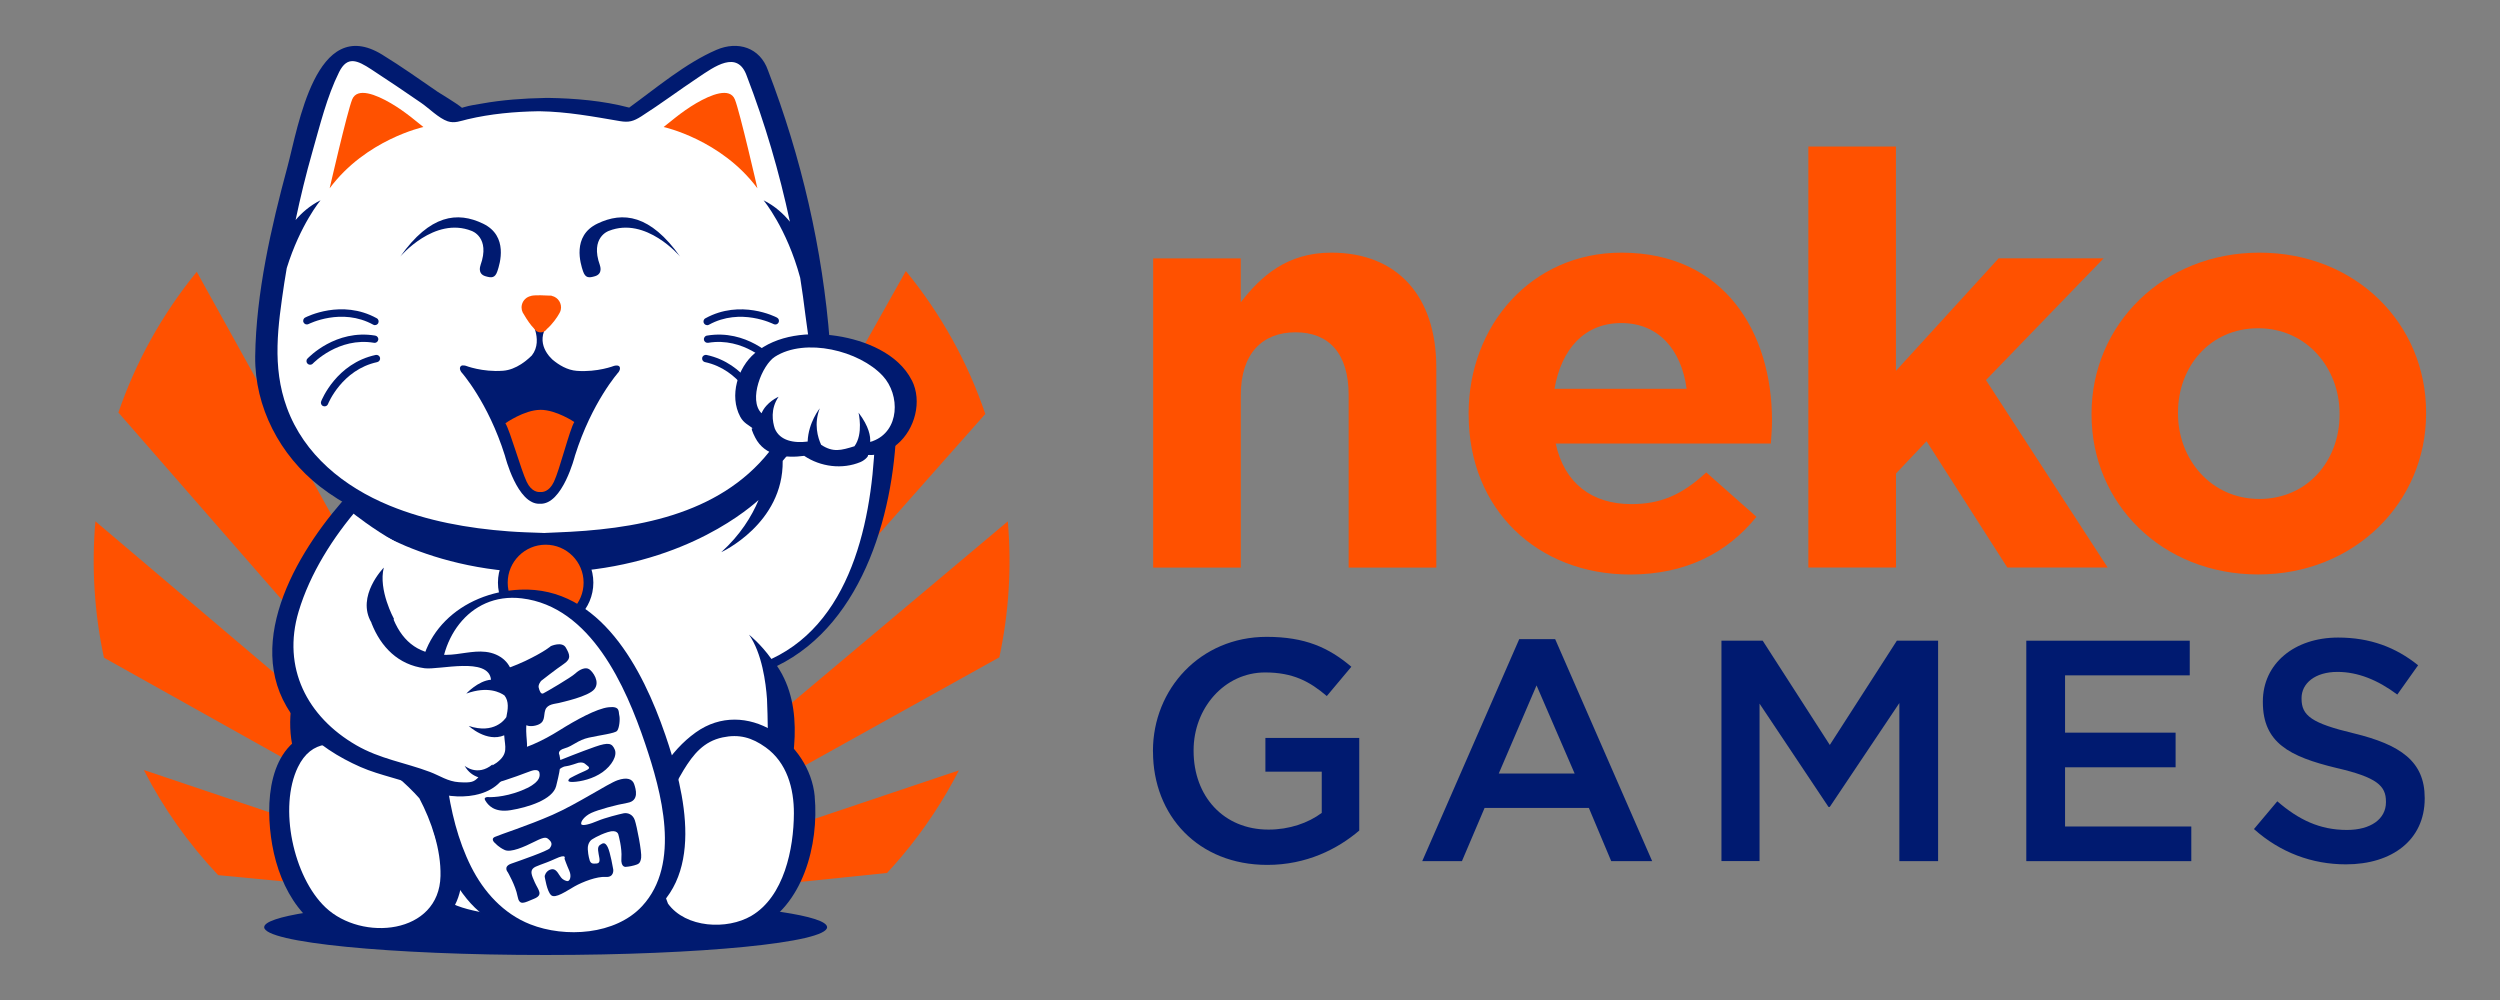 <?xml version="1.0" encoding="UTF-8"?>
<svg id="Layer_1" xmlns="http://www.w3.org/2000/svg" version="1.1" viewBox="0 0 500 200">
  <rect x="0" y="0" width="500" height="200" fill="#808080" stroke="none"/>
  <!-- Generator: Adobe Illustrator 29.6.1, SVG Export Plug-In . SVG Version: 2.1.1 Build 9)  -->
  <defs>
    <style>
      .st0 {
        fill: #001a70;
      }

      .st1 {
        fill: #ff5100;
      }

      .st2 {
        fill: #fff;
      }

      .st3 {
        fill: none;
      }

      .st4 {
        display: none;
      }
    </style>
  </defs>
  <g>
    <g>
      <g>
        <path class="st1" d="M39.35,54.36c-7.04,8.63-12.25,18.17-15.67,28.15l85.68,98.17L39.35,54.36Z"/>
        <path class="st1" d="M201.56,104.27l-90.63,76.13-.05.57,88.99-49.51c1.92-8.97,2.48-18.13,1.69-27.19Z"/>
        <path class="st1" d="M125.91,21.99l-14.62,154.68,48.47-141.52c-10.52-6.77-22.04-11.14-33.85-13.17Z"/>
        <path class="st1" d="M181.17,54.21l-70.1,124.73-.1,1.07,86.09-97.22c-3.46-10.23-8.79-19.92-15.88-28.57Z"/>
        <polygon class="st1" points="109.76 181.37 110.71 180.3 110.64 179.69 109.74 181.3 109.76 181.37"/>
        <polygon class="st1" points="109.97 181.55 110.83 181.46 110.81 181.27 109.97 181.55"/>
        <polygon class="st1" points="109.72 181.24 109.75 181.15 109.66 181.07 109.72 181.24"/>
        <path class="st1" d="M109.75,181.14l.8-2.33L94.11,22.09c-11.02,1.97-21.71,5.98-31.48,11.94l47.01,146.98.11.12Z"/>
        <path class="st1" d="M110.83,181.46l66.58-6.87c1.03-1.11,2.04-2.25,3.03-3.43,4.51-5.37,8.27-11.11,11.35-17.09l-80.94,27.19-.02.21Z"/>
        <path class="st1" d="M109.49,180.92L19.08,104.26c-.79,9.13-.21,18.33,1.71,27.28l88.81,49.69-80.84-27.23c3.86,7.55,8.84,14.63,14.87,21.03l65.98,6.32.04.06.04-.1-.21-.37Z"/>
        <polygon class="st1" points="109.62 181.58 109.74 181.6 109.62 181.67 109.81 181.6 109.78 181.57 109.62 181.58"/>
        <polygon class="st1" points="110.78 181.02 110.73 180.56 109.76 181.38 109.79 181.46 109.75 181.39 109.7 181.43 109.74 181.38 109.72 181.34 109.67 181.42 109.78 181.57 109.8 181.57 110.78 181.02"/>
        <polygon class="st1" points="109.63 181.49 109.67 181.42 109.66 181.4 109.63 181.49"/>
      </g>
      <g>
        <g>
          <path class="st2" d="M73.02,101.49l-12.13,36.36s-2.19,6.03,1.39,15.36l24.35,27.49s17.64,8.9,42.7.18l23.39-14.65s8.88-22.16.33-32.85c0,0,24.15-10.49,24.15-49.28l-21.47.73-.57,9.35-82.14,7.32Z"/>
          <path class="st0" d="M132.23,180.37c4.57-2.46,8.91-5.74,13.27-8.47,2.64-1.65,6.27-3.19,8.54-5.35,1.26-1.2,1.57-2.79,2.09-4.5,2.78-9.02,4.93-20.55-.72-28.86,17.64-8.63,23.75-31.84,23.91-49.67,0-.42-1.03-.37-1.22-.36-7.16.24-14.31.49-21.47.73-.8.03-2.95.43-3.02,1.5-.16,2.7-.33,5.41-.49,8.11-26.4,2.35-52.8,4.7-79.19,7.06-.16.01-.35.06-.57.13-1.06.14-2.23.56-2.43,1.15-3.88,11.65-7.82,23.28-11.65,34.94-1.73,5.26-1.89,12.37,1.05,17.2,2.79,4.57,7.65,8.64,11.19,12.63,3.87,4.37,7.66,10.01,12.14,13.87-18.28.92-30.82,2.79-30.82,4.96,0,3.07,25.2,5.56,56.29,5.56s56.29-2.49,56.29-5.56c0-2.26-13.62-4.2-33.17-5.07ZM128.42,180.22c-8.73,4.48-21.27,4.39-30.72,2.51-2.73-.54-5.78-1.07-8.21-2.5-.68-.4-1.32-.86-1.88-1.42-4.26-4.31-8.1-9.15-12.12-13.69-3.51-3.96-8.15-7.97-11.02-12.44-2.81-4.37-2.65-11.39-1.13-16.24,3.61-11.48,7.6-22.85,11.42-34.26,26.5-2.36,53-4.72,79.49-7.08.81-.07,1.95-.4,2.02-1.5.16-2.64.32-5.28.48-7.92,6.1-.21,12.21-.42,18.31-.62-.23,16.71-3.91,38.86-20.78,46.73-2.13-3-4.48-4.86-4.48-4.86,2.61,3.72,3.37,9.63,3.6,12.89.32,8.19.33,14.15-1.63,20.98-1.55,5.44-6.22,8.44-10.33,11.33-5.44,3.82-6.67,4.67-12.52,7.84-.16.09-.34.16-.51.25Z"/>
        </g>
        <g>
          <path class="st2" d="M151.48,14.64s-2.25-7-8.5-3c-7.16,4.58-17.01,11.51-17.01,11.51,0,0-7.14-2.21-17.26-2.25h0s-.08,0-.13,0c-.04,0-.08,0-.13,0h0c-10.12.04-17.26,2.25-17.26,2.25,0,0-9.85-6.92-17.01-11.51-6.25-4-8.5,3-8.5,3-11.26,28.77-12.51,56.53-12.51,56.53,1.55,38.04,52.23,36.48,55.41,36.78,3.28-.76,48.85,3.21,55.41-36.78,0,0-1.25-27.77-12.51-56.53Z"/>
          <path class="st0" d="M165.96,68.42c-1.41-18.53-5.7-37.02-12.36-54.34-1.59-4.58-6.03-5.96-10.31-4.11-6.16,2.66-11.93,7.54-17.45,11.55-5.26-1.39-10.84-1.85-16.25-1.94-.03,0-.07,0-.1,0-.08,0-.17,0-.25,0-.06,0-.14,0-.22.01-4.28.08-8.53.38-12.75,1.14-1.13.2-2.34.36-3.45.7-.16.05-.29.09-.42.13-1.12-.94-4.46-2.92-4.84-3.18-3.67-2.53-7.34-5.13-11.14-7.46-13.25-8.13-16.78,14.47-18.92,22.41-3.27,12.11-6.29,25.3-6.46,37.94-.13,10.17,4.99,19.84,12.92,26.01,2.28,1.77,4.74,3.3,7.33,4.63l-.56,1.54s14.53,11.64,39.69,11.06c24.09-.56,37.92-11.48,41.3-14.51-1.4,3.33-3.69,7.02-7.47,10.44,0,0,12.45-5.69,12.29-18.27,5.74-6.55,10.05-15.4,9.42-23.75ZM161.87,71.71c-.42,5.69-3.32,11.95-6.49,16.6-.32.46-.64.91-.97,1.35l-.55-.21s.02.33,0,.89c-10.17,12.8-27.1,15.58-42.65,16.15-.68.02-1.35.06-2.03.09-.14,0-.24.01-.33.02-.1,0-.24-.01-.45-.02-2.22-.08-4.45-.14-6.67-.31-8.1-.6-16.3-2.06-23.84-5.16-9.07-3.73-17.08-10.15-20.52-19.59-3.02-8.27-1.77-16.4-.52-24.88.15-1.01.33-2.02.5-3.03,2.72-8.74,6.76-13.56,6.76-13.56-2.17,1.08-3.8,2.56-4.99,3.95.97-4.6,2.08-9.16,3.37-13.68,1.5-5.25,2.89-11,5.33-15.9,1.64-3.29,3.63-2.38,6.45-.54,3.36,2.19,6.67,4.43,9.97,6.7,1.53,1.05,3.51,3.07,5.3,3.68,1.37.46,2.6-.08,3.96-.4,4.63-1.1,9.43-1.53,14.18-1.61.01,0,.04,0,.05,0,.05,0,.1,0,.15,0,.01,0,.03,0,.04,0,5.52.09,10.66,1.05,16.05,1.97,1.81.31,2.73.04,4.29-.95,3.84-2.45,7.51-5.2,11.31-7.73,3.26-2.18,7.94-5.67,9.8-.31,3.64,9.46,6.49,19.21,8.61,29.11-1.21-1.48-2.92-3.11-5.27-4.28,0,0,4.64,5.54,7.33,15.5.39,2.47.74,4.95,1.04,7.43.33,2.78,1,5.92.8,8.73Z"/>
        </g>
        <path class="st1" d="M132.72,25.4s11.51,2.5,18.76,12.26c0,0-3.5-15.26-4.5-17.76-1-2.5-4.75-1-7.75.75-3,1.75-5.5,4-6.5,4.75Z"/>
        <path class="st1" d="M84.69,25.4s-11.51,2.5-18.76,12.26c0,0,3.5-15.26,4.5-17.76,1-2.5,4.75-1,7.75.75,3,1.75,5.5,4,6.5,4.75Z"/>
        <path class="st0" d="M96.1,53.08s-.67,1.66.97,2.16c1.22.36,1.93.41,2.41-1.01.48-1.42,2.26-7.03-2.87-9.5-5.13-2.47-10.59-1.83-16.56,6.59,0,0,6.83-8.1,14.27-5.14,0,0,3.81,1.25,1.77,6.89Z"/>
        <path class="st0" d="M119.98,53.08s.67,1.66-.97,2.16c-1.22.36-1.93.41-2.41-1.01s-2.26-7.03,2.87-9.5,10.59-1.83,16.56,6.59c0,0-6.83-8.1-14.27-5.14,0,0-3.81,1.25-1.77,6.89Z"/>
        <path class="st0" d="M123.72,73.19c-.3-.19-.9-.02-.9-.02,0,0-3.31,1.31-7.46,1-1.9-.14-3.59-1.17-4.88-2.26-1.29-1.21-3.88-4.49.35-8.53h-5s3.05,4.53.54,7.71c-.36.36-.77.73-1.23,1.09-.13.1-.26.2-.39.29-.22.14-.41.26-.54.37-1.06.68-2.28,1.21-3.61,1.31-4.15.31-7.46-1-7.46-1,0,0-.6-.17-.9.02-.18.11-.48.52.02,1.25,0,0,5.35,5.96,8.73,16.73,0,0,2.46,9.85,7,9.6,4.53.25,7-9.6,7-9.6,3.38-10.77,8.73-16.73,8.73-16.73.5-.73.2-1.14.02-1.25Z"/>
        <path class="st1" d="M108.09,81.97h-.05c-3.2.02-6.96,2.68-6.96,2.68.95,1.53,3.1,9.29,4.26,11.72.97,2.03,2.3,2.07,2.72,2.03.42.04,1.75,0,2.72-2.03,1.16-2.43,3.13-10.43,4.08-11.97,0,0-3.57-2.42-6.77-2.44Z"/>
        <g>
          <path class="st2" d="M85.8,158.7s12.94,24.29-5.3,27.88c-18.23,3.59-23.84-11.27-24.51-23.11-.67-11.84,4.94-15.77,9.06-16.08,4.12-.31,11.86.87,20.75,11.31Z"/>
          <path class="st0" d="M88.04,158.33c-.04-.19-.13-.39-.3-.58-.1-.19-.24-.33-.39-.44-5.79-6.44-14.9-13.76-24.22-11.17-9.66,2.69-10.11,14.7-8.69,22.81,1.58,9.02,6.69,17.64,16.31,19.44,8.41,1.57,19.47-1.14,21.36-10.64,1.28-6.43-1.13-13.66-4.07-19.42ZM65.12,181.5c-6.46-6.1-9.43-20.02-5.54-28.07,5.4-11.17,19.6.9,24.29,6.23,2.43,4.61,4.35,10.29,4.23,15.54-.26,11.71-15.74,13.15-22.98,6.3Z"/>
        </g>
        <g>
          <path class="st2" d="M131.55,181.49s4.78,7.12,16.62,3.98c9.85-2.61,12.92-15.45,12.74-24.04-.05-2.62-.48-4.97-1.32-7.04-1.16-2.85-3.1-5.14-5.94-6.76-1.86-1.06-4.09-1.84-6.75-2.31-2.08-.37-4.29.39-6.41,1.95-1.23.9-2.42,2.07-3.55,3.45-5.97,7.33-9.91,20.58-5.4,30.77Z"/>
          <path class="st0" d="M162.95,159.32c-1-11.04-13.82-19.98-23.81-12.83-10.37,7.42-14.34,24.05-9.72,35.57.01.03.04.06.05.09.03.07.06.15.11.22,4.54,6.46,15.32,6.32,21.69,3.33,9.37-4.39,12.53-16.87,11.67-26.38ZM150.27,183.17c-4.84,2.84-13.1,2.46-16.67-2.44-3.43-8.74-1.73-18.82,3.13-26.73,1.94-3.16,4.02-5.72,7.79-6.52,3.28-.7,5.85,0,8.63,2,4.25,3.06,5.65,8.21,5.63,13.22-.03,7.03-1.95,16.62-8.51,20.47Z"/>
        </g>
        <g>
          <circle class="st1" cx="109.13" cy="116.53" r="8.56"/>
          <path class="st0" d="M109.13,126.07c-5.26,0-9.54-4.28-9.54-9.54s4.28-9.54,9.54-9.54,9.54,4.28,9.54,9.54-4.28,9.54-9.54,9.54ZM109.13,108.94c-4.18,0-7.59,3.4-7.59,7.59s3.4,7.59,7.59,7.59,7.59-3.4,7.59-7.59-3.4-7.59-7.59-7.59Z"/>
        </g>
        <g>
          <path class="st2" d="M86.16,138.72s-1.86-14.48,10.85-18.83c12.7-4.35,24.71,3.56,32.32,23.27,8.81,22.8,8.68,40.35-10.87,43.53-19.55,3.18-27.05-10.33-29.78-22.75-2.32-10.55-2.52-25.21-2.52-25.21Z"/>
          <path class="st0" d="M133.03,146.89c-4.45-12.93-12.94-29.63-28.98-28.96-11.77.5-21.46,9.02-20.01,21.35.21,13.21.55,29.75,9.33,40.5,8.21,10.05,24.36,10.45,35.05,4.09,12.92-7.69,8.6-25.4,4.61-36.99ZM128.43,181.22c-5.33,5.77-15.39,6.4-22.39,3.64-5.35-2.11-9.29-6.47-11.83-11.54-5.27-10.54-5.74-23.59-5.92-35.17-1.14-9.7,5.32-19.76,16.07-18.48,13.8,1.65,20.81,17.62,24.67,29.06,3.24,9.59,7.25,23.99-.6,32.49Z"/>
        </g>
        <path class="st1" d="M110.36,59.15c-.09-.02-.18-.02-.27-.03,0,0,0,0,0,0,0,0-.04,0-.12,0-.04,0-.07,0-.11,0-.69-.04-2.71-.14-3.54.03-.05,0-.09.03-.14.05-.87.18-1.6.85-1.81,1.77-.16.71.02,1.42.44,1.96.23.4.58.98.99,1.55.34.47.71.94,1.08,1.3.2.32.52.57.92.66.62.14,1.23-.13,1.56-.63,1.06-.89,2.15-2.45,2.48-3.09.14-.22.25-.46.31-.72.29-1.27-.5-2.53-1.77-2.82Z"/>
        <path class="st2" d="M70.58,102.63s4.07,3.25,8.46,5.69c2.93,1.63-9.43,2.76-9.43,2.76l-.65-5.69,1.63-2.76Z"/>
        <g>
          <path class="st0" d="M75,65.03c-.12,0-.24-.03-.35-.09-6.33-3.49-12.87-.16-12.94-.13-.36.19-.8.05-.99-.31-.19-.36-.05-.8.31-.99.3-.15,7.3-3.73,14.32.14.35.19.48.64.29.99-.13.24-.38.38-.64.38Z"/>
          <path class="st0" d="M62.02,72.95c-.18,0-.36-.07-.5-.2-.29-.28-.31-.74-.03-1.03.23-.24,5.65-5.93,13.56-4.6.4.07.67.44.6.84-.07.4-.45.67-.84.6-7.12-1.2-12.2,4.11-12.25,4.16-.14.15-.34.23-.53.23Z"/>
          <path class="st0" d="M64.91,81.27c-.09,0-.18-.02-.27-.05-.38-.15-.56-.57-.41-.95.12-.31,3.06-7.6,10.91-9.28.39-.08.78.17.87.56.08.4-.17.78-.56.87-7.08,1.52-9.83,8.32-9.85,8.39-.11.29-.39.46-.68.46Z"/>
        </g>
        <g>
          <path class="st0" d="M141.43,65.03c-.26,0-.51-.14-.64-.38-.2-.35-.07-.8.29-.99,7.03-3.87,14.03-.3,14.32-.14.36.19.5.63.31.99-.19.36-.63.5-.99.31-.07-.03-6.62-3.36-12.94.13-.11.06-.23.09-.35.09Z"/>
          <path class="st0" d="M154.41,72.95c-.2,0-.39-.08-.53-.23-.05-.05-5.13-5.36-12.25-4.16-.4.06-.78-.2-.84-.6-.07-.4.2-.78.6-.84,7.92-1.33,13.34,4.36,13.56,4.6.28.29.26.76-.03,1.03-.14.13-.32.2-.5.2Z"/>
          <path class="st0" d="M151.53,81.27c-.29,0-.57-.18-.68-.46-.03-.07-2.79-6.87-9.85-8.39-.4-.08-.65-.47-.56-.87.09-.4.48-.64.87-.56,7.84,1.68,10.79,8.97,10.91,9.28.15.38-.04.8-.41.95-.09.03-.18.05-.27.05Z"/>
        </g>
        <g>
          <path class="st2" d="M161.91,89.64s6.26,5.06,11.92,0c0,0,5.64.58,7.28-7.71,1.24-6.28-5.65-11.92-14.48-13.31s-16.13,1.66-17.12,7.95c-1.14,7.23,2.97,8.25,2.97,8.25,0,0,.5,6.77,9.43,4.83Z"/>
          <path class="st0" d="M182.36,76.07c-2.71-5.38-9.36-8.02-14.97-8.88-5.52-.84-12-.3-16.43,3.45-3.44,2.9-5.13,8.54-2.92,12.69.72,1.35,1.7,1.64,2.65,2.46-.71-.56-.17.71.36,1.74,1.89,3.69,6.08,4.14,9.79,3.64,3.27,2.2,7.61,2.76,11.26,1.24.97-.41,1.77-1.35,1.44-1.4.44-.06.98.06,1.42-.09,1.67-.55,3.1-.9,4.5-2.08,3.53-2.98,5.02-8.6,2.91-12.78ZM174.58,88.22c-.08.03-.29.09-.55.16.09-1.08-.19-3.04-2.32-5.85,0,0,1.01,4.25-.82,6.72-2.68.82-4.25,1.29-6.66-.29-.66-1.43-1.5-4.17-.27-7.3,0,0-2.29,2.82-2.43,6.65-2.71.35-5.55-.14-6.57-2.6-.45-1.35-.92-3.91.76-6.36,0,0-2.46,1.04-3.41,3.3-2.7-2.64.1-9.65,2.67-11.3,6.09-3.89,16.89-1.23,21.58,3.83,3.53,3.82,3.38,11.04-1.98,13.03Z"/>
        </g>
        <g>
          <path class="st0" d="M93.9,137.11s-.27-.93.54-1.21,6.67-1.82,10.6-3.7c3.93-1.88,5.13-2.98,5.13-2.98,0,0,2.25-1.01,3,.31.75,1.33,1.16,2.2-.4,3.25s-4.54,3.39-4.54,3.39c0,0-.65.74-.49,1.36s.42,1.38.91,1.15,5.57-3.19,6.42-3.99,2.03-1.33,2.76-.85,2.23,2.51,1.05,3.99-6.46,2.59-7.13,2.77-2.26.17-2.69,1.39.17,2.6-1.97,3.12-2.99-.94-2.99-.94c0,0-.3-1.2-1.61-.23-1.31.96-4.53,2.43-7,2.67-2.47.24-2.84.14-3.09-.57s-.73-1.44-.98-2.15-.57-1.78.77-1.85,3.77.27,6.47-.27c2.7-.54,2.93-.68,2.93-.68,0,0,1.4-.21,1.02-.98s-1.2-.83-2.28-.68-3.17.48-3.92.29-1.76.16-2.56-2.62Z"/>
          <path class="st0" d="M111.89,150.99s-.59-.87,1.06-1.33,2.6-1.64,4.81-2.13,5.2-.85,5.65-1.35.64-2.38.45-3.1c-.2-.72.24-1.9-2.15-1.63-2.4.27-6.58,2.58-9.83,4.62-3.25,2.04-7.22,3.99-11.17,4.52-3.95.53-5.23.92-5.8,1.23s-.5.68.12,1.49,1.04,1.51,1.23,2.06c.19.56.43,2.06,4.51.75,4.07-1.31,5.4-2.05,6.18-2.1s.97.34.98.85,0,1.81-3.68,3.26c-3.68,1.45-6.46,1.29-6.46,1.29,0,0-1.24-.14-.72.7s1.71,2.46,5.08,1.91c3.37-.55,8.39-2.08,9.08-4.81.69-2.73.73-3.43.73-3.43,0,0,.62-.5,1.23-.54s2.43-.68,2.43-.68c0,0,.93-.27,1.44.23s1.45.74-.08,1.39-2.96,1.43-2.96,1.43c0,0-1.07.83.55.77s4.08-.63,5.94-1.96c1.86-1.33,2.98-3.3,2.44-4.53s-1.15-1.52-3.93-.55-6.95,2.65-6.95,2.65l-.18-1.01Z"/>
          <path class="st0" d="M99.1,168.7s-1.14-.85-.12-1.32,6.58-2.24,11.54-4.42c4.96-2.18,11.07-6.24,12.99-6.91s2.97-.24,3.32.77,1.04,3.32-1.3,3.74-5.87,1.37-7.28,2.03c-1.41.66-2.16,1.77-2,2.23s1.81,0,3.29-.64c1.48-.63,4.29-1.33,5.14-1.51.84-.18,1.88.19,2.28,1.36.4,1.16,1.44,6.41,1.27,7.54-.17,1.14-.52,1.26-1.4,1.51s-1.65.29-1.65.29c0,0-1.06.2-.9-1.78s-.59-4.61-.59-4.61c0,0-.13-1.2-2.12-.56-1.99.64-3.26,1.53-3.26,1.53,0,0-.82.57-.75,1.9s.37,2.19.37,2.19c0,0,.13.69.8.68s1.34.1,1.15-1.08c-.19-1.18-.54-2.19.1-2.64s1.04-.59,1.56.42c.52,1.01,1.11,4.48,1.11,4.48,0,0,.23,1.62-1.52,1.49s-4.59.98-6.2,1.88-3.87,2.54-4.71,1.76-1.23-3.53-1.28-3.69.21-1.03,1-1.37,1.3,0,1.86.94,1.03,1.17,1.59,1.31.99-.91.46-2.09-.95-2.39-.95-2.39c0,0,.58-1.11-1.86.03-2.44,1.13-3.99,1.39-4.47,1.96-.48.56-.32,1.19.39,2.75s1.78,2.5-.16,3.28-2.92,1.53-3.3-.55c-.38-2.07-1.94-4.76-1.94-4.76,0,0-1.01-1.12.7-1.72s7.32-2.55,7.7-3.08.54-1.04-.06-1.62-.79-.8-2.96.29-4.77,2.23-5.98,1.69-1.88-1.33-1.88-1.33Z"/>
        </g>
        <g>
          <path class="st2" d="M70.09,100.92s-13.07,14.91-13.66,28.06c-.65,14.48,12.69,23.58,27.81,26.51,0,0,4.72,3.25,9.7,2.18,0,0,4.61.43,5.63-3.78,0,0,5.9-1.65,3.38-8,0,0,3-7.73-2.6-9.35,0,0,.65-4.48-4.65-4.88,0,0-4.45.73-8.28.73-6.1,0-9.51-4.15-10.98-8.29"/>
          <path class="st0" d="M102.51,135.65c-.04-2.96-2.45-4.96-5.39-5.28-2.58-.29-5.21.57-7.81.6-5.26.06-8.61-2.38-10.58-7.02.04-.11.06-.18.06-.18,0,0-3.17-5.77-2.03-10.25,0,0-5.6,5.69-2.48,11,.01.05.01.09.03.14,1.88,4.77,5.35,8.3,10.61,8.99,2.94.38,12.82-2.36,13.28,2.29-2.61.23-4.94,2.78-4.94,2.78,4.31-1.57,6.81-.22,7.63.37.94,1.19.71,2.75.38,4.33-.29.46-2.44,3.46-7.52,1.77,0,0,3.58,3.36,7.09,1.87.15,2.35.89,3.67-1.5,5.48-.14.1-.46.29-.84.53v-.18c-3.04,2.49-5.58.26-5.58.26.73,1.32,1.77,1.98,2.76,2.31-.9.9-1.29,1.14-3.88.98-2.22-.13-3.86-1.32-5.83-2.06-4.97-1.87-9.98-2.59-14.71-5.33-9.86-5.7-14.88-15.52-11.54-26.73,2.27-7.61,6.92-14.94,12.12-20.92,1.71-1.97-2.37-2.29-3.48-1.01-10.28,11.84-20.77,31.12-8.08,44.91,3.26,3.54,7.42,6.16,11.8,8.09,4.08,1.79,8.51,2.44,12.49,4.28,5.24,2.42,13.81,2.67,16.72-3.07.99-.46,1.92-1.07,2.66-1.86,2.08-2.21,1.34-3.94,1.29-6.49-.08-4.17,1.78-8.28-2.73-10.63Z"/>
        </g>
      </g>
    </g>
    <g>
      <g>
        <path class="st1" d="M230.62,51.68h17.53v8.77c4.04-5.19,9.23-9.92,18.11-9.92,13.27,0,21,8.77,21,22.96v40.03h-17.53v-34.49c0-8.31-3.92-12.57-10.61-12.57s-10.96,4.27-10.96,12.57v34.49h-17.53v-61.83Z"/>
        <path class="st1" d="M293.72,82.95v-.23c0-17.65,12.57-32.19,30.57-32.19,20.65,0,30.11,16.03,30.11,33.57,0,1.38-.11,3-.23,4.61h-43.03c1.73,7.96,7.27,12.11,15.11,12.11,5.88,0,10.15-1.84,15-6.34l10.04,8.88c-5.77,7.15-14.07,11.54-25.26,11.54-18.57,0-32.3-13.04-32.3-31.95ZM337.32,77.76c-1.04-7.85-5.65-13.15-13.04-13.15s-12,5.19-13.38,13.15h26.42Z"/>
        <path class="st1" d="M361.66,29.3h17.53v44.87l20.53-22.5h21l-23.53,24.34,24.34,37.49h-20.07l-16.15-25.26-6.11,6.46v18.8h-17.53V29.3Z"/>
        <path class="st1" d="M418.31,82.95v-.23c0-17.77,14.3-32.19,33.57-32.19s33.34,14.19,33.34,31.95v.23c0,17.77-14.3,32.18-33.57,32.18s-33.34-14.19-33.34-31.95ZM467.91,82.95v-.23c0-9.11-6.58-17.07-16.27-17.07s-16.04,7.73-16.04,16.84v.23c0,9.11,6.58,17.07,16.27,17.07s16.04-7.73,16.04-16.84Z"/>
      </g>
      <g>
        <path class="st0" d="M230.59,150.3v-.13c0-12.34,9.45-22.8,22.74-22.8,7.68,0,12.41,2.14,16.94,5.98l-4.91,5.86c-3.4-2.9-6.74-4.72-12.34-4.72-8.12,0-14.3,7.12-14.3,15.56v.13c0,9.07,5.98,15.74,14.99,15.74,4.16,0,7.94-1.32,10.64-3.34v-8.25h-11.27v-6.74h18.77v18.52c-4.35,3.72-10.58,6.87-18.39,6.87-13.79,0-22.86-9.83-22.86-22.67Z"/>
        <path class="st0" d="M303.85,127.82h7.18l19.4,44.4h-8.19l-4.47-10.64h-20.85l-4.53,10.64h-7.94l19.4-44.4ZM314.93,154.71l-7.62-17.63-7.56,17.63h15.18Z"/>
        <path class="st0" d="M344.29,128.14h8.25l13.42,20.85,13.41-20.85h8.25v44.09h-7.75v-31.62l-13.92,20.78h-.25l-13.79-20.66v31.49h-7.62v-44.09Z"/>
        <path class="st0" d="M405.26,128.14h32.69v6.93h-24.94v11.46h22.11v6.93h-22.11v11.84h25.25v6.93h-33v-44.09Z"/>
        <path class="st0" d="M450.8,165.8l4.66-5.54c4.22,3.65,8.44,5.73,13.92,5.73,4.79,0,7.81-2.2,7.81-5.54v-.13c0-3.15-1.76-4.85-9.95-6.74-9.38-2.27-14.67-5.04-14.67-13.16v-.13c0-7.56,6.3-12.78,15.05-12.78,6.42,0,11.53,1.95,16,5.54l-4.16,5.86c-3.97-2.96-7.94-4.53-11.97-4.53-4.53,0-7.18,2.33-7.18,5.23v.13c0,3.4,2.02,4.91,10.46,6.93,9.32,2.27,14.17,5.6,14.17,12.91v.13c0,8.25-6.49,13.16-15.75,13.16-6.74,0-13.1-2.33-18.39-7.05Z"/>
      </g>
    </g>
  </g>
  <g class="st4">
    <g>
      <g>
        <path class="st3" d="M103.63,141.3c2.16-.52,1.56-1.91,1.99-3.15.43-1.23,2.03-1.22,2.71-1.4.68-.18,6-1.29,7.19-2.79,1.19-1.5-.32-3.54-1.06-4.03-.74-.48-1.93.04-2.78.86-.86.81-5.98,3.8-6.48,4.03-.49.23-.76-.54-.92-1.16-.16-.63.49-1.37.49-1.37,0,0,3-2.36,4.57-3.42,1.57-1.06,1.15-1.94.4-3.28-.75-1.34-3.02-.32-3.02-.32,0,0-1.21,1.11-5.18,3-.95.45-2.01.88-3.08,1.28.32.65.51,1.38.52,2.19,4.11,2.14,2.97,5.72,2.77,9.5.46.18,1.08.25,1.87.06Z"/>
        <path class="st3" d="M121.35,158.99c-.85.18-3.69.89-5.18,1.52-1.49.63-3.16,1.1-3.32.64-.16-.46.59-1.58,2.02-2.24,1.42-.67,4.97-1.62,7.34-2.04,2.36-.42,1.67-2.75,1.31-3.77-.35-1.02-1.42-1.45-3.35-.77-1.93.67-8.1,4.77-13.1,6.97-5,2.2-10.6,3.98-11.64,4.46-1.03.47.12,1.33.12,1.33,0,0,.68.79,1.89,1.34,1.22.55,3.85-.6,6.03-1.7,2.18-1.1,2.38-.89,2.98-.3.6.59.44,1.1.06,1.64-.38.53-6.04,2.5-7.77,3.11s-.71,1.73-.71,1.73c0,0,1.57,2.71,1.96,4.8.39,2.09,1.38,1.35,3.33.55,1.95-.79.88-1.73.16-3.31-.72-1.58-.88-2.2-.4-2.77.49-.57,2.05-.83,4.51-1.97s1.88-.03,1.88-.03c0,0,.43,1.22.95,2.41.53,1.19.1,2.25-.47,2.1-.56-.15-1.05-.38-1.6-1.33-.56-.95-1.07-1.28-1.87-.95-.8.33-1.06,1.23-1,1.38.05.15.45,2.93,1.3,3.72.85.79,3.13-.86,4.75-1.77s4.49-2.02,6.25-1.89c1.76.13,1.53-1.5,1.53-1.5,0,0-.59-3.5-1.12-4.52-.53-1.02-.93-.87-1.57-.42s-.29,1.47-.1,2.66c.19,1.19-.48,1.08-1.16,1.09-.68,0-.81-.69-.81-.69,0,0-.3-.87-.37-2.21-.07-1.35.76-1.92.76-1.92,0,0,1.28-.9,3.29-1.55,2-.64,2.14.57,2.14.57,0,0,.75,2.65.59,4.65-.16,2,.91,1.79.91,1.79,0,0,.78-.04,1.67-.3.88-.25,1.24-.38,1.41-1.52.17-1.14-.87-6.43-1.28-7.6s-1.45-1.55-2.3-1.37Z"/>
        <path class="st3" d="M103.46,150.27c.78-.04.98.34.98.86s0,1.82-3.71,3.29c-3.71,1.47-6.51,1.3-6.51,1.3,0,0-1.25-.14-.72.71.52.85,1.72,2.48,5.12,1.92,3.4-.56,8.46-2.09,9.16-4.85.7-2.75.74-3.45.74-3.45,0,0,.62-.5,1.24-.55s2.45-.68,2.45-.68c0,0,.93-.27,1.45.24.52.5,1.46.75-.08,1.4-1.54.65-2.98,1.44-2.98,1.44,0,0-1.08.83.56.78,1.64-.06,4.12-.64,5.99-1.97,1.87-1.34,3.01-3.33,2.46-4.57-.55-1.24-1.16-1.54-3.96-.56-2.8.98-7.01,2.67-7.01,2.67l-.18-1.02s-.59-.88,1.07-1.34c1.66-.47,2.62-1.66,4.85-2.15,2.23-.49,5.24-.86,5.69-1.36s.65-2.4.45-3.13c-.2-.73.25-1.91-2.17-1.64-2.42.27-6.63,2.6-9.91,4.65-1.97,1.24-4.2,2.44-6.53,3.31-.03,1.14-.32,2.22-1.47,3.44-.75.79-1.68,1.41-2.68,1.88-.32.64-.72,1.2-1.17,1.69.21-.06.42-.12.65-.19,4.11-1.32,5.45-2.07,6.23-2.11Z"/>
        <path class="st3" d="M149.92,129.74s.1.1.26.31c-.04-.12-.09-.25-.13-.37-.08.04-.13.06-.13.06Z"/>
        <path class="st3" d="M64.54,96.22s.06-.06.1-.1c-1.57-.94-3.08-1.96-4.52-3.08-.53-.42-1.06-.85-1.56-1.29l3.88,7c.7-.87,1.4-1.72,2.1-2.53Z"/>
        <path class="st3" d="M71.38,66.55c-7.91,1.7-10.88,9.05-11,9.36-.15.38.04.81.42.96.09.03.18.05.27.05.29,0,.57-.18.69-.47.03-.07,2.79-6.92,9.94-8.46.4-.09.65-.48.57-.88-.09-.4-.48-.65-.88-.57Z"/>
        <path class="st3" d="M81.02,20.57c-1.01-.76-3.53-3.03-6.56-4.79s-6.81-3.28-7.82-.76c-1.01,2.52-4.54,17.91-4.54,17.91,7.32-9.84,18.92-12.36,18.92-12.36Z"/>
        <path class="st3" d="M76.34,46.72s6.88-8.16,14.39-5.18c0,0,3.84,1.26,1.79,6.95,0,0-.68,1.68.98,2.18,1.23.37,1.95.42,2.43-1.02.49-1.43,2.28-7.09-2.89-9.58-5.17-2.49-10.68-1.84-16.7,6.65Z"/>
        <path class="st3" d="M71.05,64.1c.4.07.78-.2.85-.61.07-.4-.2-.78-.61-.85-7.98-1.34-13.45,4.4-13.68,4.64-.28.3-.26.76.03,1.04.14.13.32.2.5.2.2,0,.39-.08.54-.23.05-.05,5.18-5.4,12.36-4.2Z"/>
        <path class="st3" d="M148.37,32.93s-3.53-15.39-4.54-17.91c-1.01-2.52-4.79-1.01-7.82.76s-5.55,4.04-6.56,4.79c0,0,11.6,2.52,18.92,12.36Z"/>
        <path class="st3" d="M101.63,67.75c-1.25.98-2.83,1.86-4.58,1.99-4.19.31-7.52-1.01-7.52-1.01,0,0-.61-.17-.91.02-.18.11-.49.52.02,1.26,0,0,5.39,6.01,8.8,16.87,0,0,2.49,9.93,7.06,9.68,4.57.25,7.06-9.68,7.06-9.68,3.41-10.86,8.8-16.87,8.8-16.87.5-.74.2-1.15.02-1.26-.3-.19-.91-.02-.91-.02,0,0-3.33,1.32-7.52,1.01-2.34-.17-4.39-1.7-5.74-3.01-.87-1.13-1.65-2.89-.78-4.99.18-.11.33-.26.45-.44,1.07-.9,2.17-2.47,2.5-3.12.14-.22.25-.46.31-.73.29-1.28-.51-2.55-1.78-2.85-.09-.02-.18-.02-.27-.03,0,0,0,0,0,0,0,0-.04,0-.12,0-.04,0-.08,0-.11,0-.69-.04-2.73-.15-3.57.03-.05,0-.09.03-.14.05-.88.19-1.61.86-1.83,1.79-.16.72.02,1.43.44,1.97.23.4.59.98,1,1.57.34.48.71.95,1.09,1.31.02.03.04.05.06.08.48,1.43.76,3.3-.18,4.93-.44.46-.99.98-1.62,1.48ZM104.55,77.62h.05c3.23.02,6.83,2.46,6.83,2.46-.96,1.54-2.94,9.62-4.11,12.07-.98,2.05-2.32,2.09-2.74,2.04-.42.04-1.77,0-2.74-2.04-1.17-2.45-3.34-10.28-4.3-11.82,0,0,3.79-2.68,7.02-2.71Z"/>
        <path class="st1" d="M101.84,92.14c.98,2.05,2.32,2.09,2.74,2.04.42.04,1.77,0,2.74-2.04,1.17-2.45,3.16-10.52,4.11-12.07,0,0-3.6-2.44-6.83-2.46h-.05c-3.23.02-7.02,2.71-7.02,2.71.96,1.54,3.13,9.37,4.3,11.82Z"/>
        <path class="st3" d="M57.84,60.32c.07-.03,6.67-3.38,13.05.13.11.06.24.09.36.09.26,0,.51-.14.65-.38.2-.36.07-.81-.29-1-7.08-3.91-14.15-.3-14.44-.15-.36.19-.5.63-.31.99.19.36.63.5,1,.31Z"/>
        <path class="st3" d="M138.18,62.64c-.4.07-.67.45-.61.85.07.4.45.67.85.61,3.98-.67,7.32.67,9.52,2.01.42-.34.85-.66,1.3-.95-2.39-1.58-6.27-3.32-11.07-2.52Z"/>
        <path class="st3" d="M137.88,59.15c-.36.2-.49.65-.29,1,.13.24.39.38.65.38.12,0,.24-.03.36-.09,6.38-3.52,12.98-.16,13.05-.13.36.19.81.05,1-.31.19-.36.05-.81-.31-.99-.3-.16-7.36-3.76-14.44.15Z"/>
        <path class="st3" d="M138.1,66.55c-.4-.08-.79.17-.88.57-.09.4.17.79.57.88,2.86.61,5.02,2.09,6.58,3.64,0,0,0,0,0,0,.08-.26.16-.51.26-.76,0,0,0-.01,0-.02.09-.25.2-.5.31-.74,0,0,0,0,0,0-1.68-1.53-3.92-2.93-6.85-3.55Z"/>
        <path class="st3" d="M115.62,50.67c1.66-.5.98-2.18.98-2.18-2.06-5.69,1.79-6.95,1.79-6.95,7.5-2.99,14.39,5.18,14.39,5.18-6.01-8.49-11.52-9.14-16.7-6.65-5.17,2.49-3.38,8.15-2.89,9.58.49,1.43,1.21,1.38,2.43,1.02Z"/>
        <path class="st2" d="M144.64,70.84s0,.01,0,.02c0,0,0-.01,0-.02Z"/>
        <path class="st1" d="M179.51,71.67c2.13,4.21.62,9.88-2.94,12.88-.13.11-.25.2-.38.3-.45,5.85-1.53,12.02-3.41,17.91l21.54-24.33c-3.49-10.32-8.86-20.09-16.02-28.81l-8.18,14.56c3.9,1.44,7.54,3.84,9.38,7.49Z"/>
        <path class="st1" d="M54.51,144.96c-.38-2.01-.46-4.12-.29-6.19-1.76-2.59-2.83-5.32-3.34-8.13l-36.02-30.54c-.8,9.21-.21,18.48,1.73,27.51l35.8,20.03c.58-.99,1.28-1.89,2.12-2.68Z"/>
        <path class="st2" d="M89.76,176.26c-.47-.58-.91-1.17-1.34-1.78-.41,1.85-1.17,3.44-2.2,4.78.05,0,.09,0,.13,0,.73,0,6.39.9,7.99,1.15-1.7-1.14-3.25-2.52-4.59-4.16Z"/>
        <path class="st2" d="M127.98,152.42c-.01-.06-.03-.11-.04-.17-.68-2.61-1.47-5.09-2.22-7.32-3.89-11.53-10.96-27.64-24.88-29.3-8.11-.97-13.8,4.47-15.66,11.38.17,0,.33.01.5,0,2.62-.03,5.28-.89,7.88-.6,2.16.24,4.03,1.38,4.91,3.13,1.07-.4,2.13-.83,3.08-1.28,3.96-1.9,5.18-3,5.18-3,0,0,2.27-1.02,3.02.32.75,1.34,1.17,2.22-.4,3.28-1.57,1.06-4.57,3.42-4.57,3.42,0,0-.65.74-.49,1.37.16.63.43,1.39.92,1.16.49-.23,5.62-3.21,6.48-4.03.86-.81,2.04-1.34,2.78-.86.74.48,2.25,2.53,1.06,4.03-1.19,1.5-6.51,2.61-7.19,2.79-.68.18-2.28.17-2.71,1.4-.43,1.23.17,2.62-1.99,3.15-.79.19-1.41.11-1.87-.06-.02.41-.03.81-.02,1.22.02,1.16.19,2.16.17,3.11,2.33-.88,4.56-2.08,6.53-3.31,3.28-2.06,7.49-4.38,9.91-4.65,2.42-.27,1.97.91,2.17,1.64.2.73,0,2.63-.45,3.13s-3.47.87-5.69,1.36c-2.23.49-3.18,1.68-4.85,2.15-1.66.47-1.07,1.34-1.07,1.34l.18,1.02s4.21-1.69,7.01-2.67c2.8-.98,3.42-.68,3.96.56.55,1.24-.59,3.23-2.46,4.57-1.87,1.34-4.36,1.92-5.99,1.97-1.64.06-.56-.78-.56-.78,0,0,1.44-.79,2.98-1.44,1.54-.65.6-.89.08-1.4-.52-.5-1.45-.24-1.45-.24,0,0-1.83.64-2.45.68s-1.24.55-1.24.55c0,0-.04.7-.74,3.45-.7,2.75-5.76,4.29-9.16,4.85-3.4.56-4.6-1.08-5.12-1.92-.52-.85.72-.71.72-.71,0,0,2.8.17,6.51-1.3,3.71-1.47,3.71-2.78,3.71-3.29s-.2-.9-.98-.86-2.12.8-6.23,2.11c-.23.07-.44.14-.65.19-2.44,2.69-6.55,3.38-10.41,2.89.42,2.45.97,4.87,1.67,7.22,1.72,6.62,5,11.48,8.28,14.88,1.16,1.2,3.14,2.44,5.57,3.45.28.13.56.25.85.36,1.21.48,2.52.85,3.87,1.12,4.09.9,8.64.97,12.53-.66,3.25-1.36,5.36-2.73,6.81-4.3,1.59-1.72,2.41-3.67,3.07-6.08.26-.94.49-1.94.73-3.03.6-2.66.45-5.86,0-8.9-.39-2.65-1.02-5.17-1.56-7.1ZM124.93,167.97c-.17,1.14-.53,1.27-1.41,1.52-.88.25-1.67.3-1.67.3,0,0-1.07.2-.91-1.79.16-2-.59-4.65-.59-4.65,0,0-.14-1.21-2.14-.57-2,.64-3.29,1.55-3.29,1.55,0,0-.83.57-.76,1.92.07,1.35.37,2.21.37,2.21,0,0,.13.7.81.69.68,0,1.35.1,1.16-1.09-.19-1.19-.54-2.21.1-2.66s1.05-.59,1.57.42c.53,1.02,1.12,4.52,1.12,4.52,0,0,.23,1.63-1.53,1.5-1.76-.13-4.62.98-6.25,1.89s-3.9,2.56-4.75,1.77c-.85-.79-1.24-3.56-1.3-3.72-.05-.15.21-1.04,1-1.38.8-.33,1.31,0,1.87.95.56.95,1.04,1.18,1.6,1.33.56.15.99-.92.47-2.1-.53-1.19-.95-2.41-.95-2.41,0,0,.58-1.12-1.88.03s-4.02,1.4-4.51,1.97c-.49.57-.32,1.2.4,2.77.72,1.58,1.79,2.52-.16,3.31-1.95.79-2.95,1.54-3.33-.55-.39-2.09-1.96-4.8-1.96-4.8,0,0-1.02-1.13.71-1.73s7.38-2.57,7.77-3.11c.38-.53.55-1.05-.06-1.64-.6-.59-.8-.81-2.98.3-2.18,1.1-4.81,2.25-6.03,1.7-1.22-.55-1.89-1.34-1.89-1.34,0,0-1.15-.85-.12-1.33,1.03-.47,6.64-2.26,11.64-4.46,5-2.2,11.17-6.29,13.1-6.97,1.93-.67,3-.25,3.35.77.36,1.02,1.05,3.34-1.31,3.77-2.36.42-5.92,1.38-7.34,2.04-1.42.67-2.18,1.79-2.02,2.24.16.46,1.82,0,3.32-.64,1.49-.63,4.33-1.34,5.18-1.52.85-.18,1.9.2,2.3,1.37s1.45,6.46,1.28,7.6Z"/>
        <path class="st1" d="M174.52,171.01c1.04-1.12,2.06-2.27,3.06-3.46,4.55-5.41,8.34-11.21,11.44-17.24l-28.97,9.73c-.16,4.29-1.09,8.82-2.96,12.76l17.43-1.8Z"/>
        <path class="st1" d="M198.86,100.1l-43.49,36.54c.61,3.01.66,6.17.35,9.33.88,1.02,1.65,2.14,2.29,3.33l39.15-21.78c1.93-9.04,2.5-18.29,1.7-27.42Z"/>
        <path class="st1" d="M58.55,91.75c-5.89-5.17-9.99-12.34-11.14-20.09l-12.13-21.88c-7.1,8.71-12.35,18.33-15.8,28.39l32.98,37.8c2.2-6.23,5.97-12.21,9.96-17.21l-3.88-7Z"/>
        <path class="st2" d="M153.44,149.43s-.04-.07-.06-.11c-.11-.17-.22-.35-.33-.52-.05-.07-.09-.13-.14-.2-.11-.16-.22-.31-.34-.46-.06-.07-.12-.15-.18-.22-.12-.15-.24-.29-.36-.43-.06-.07-.13-.14-.19-.21-.13-.14-.26-.28-.4-.42-.43-.42-.89-.81-1.4-1.18-2.81-2.02-5.39-2.72-8.71-2.02-3.8.81-5.89,3.39-7.85,6.58-.38.62-.74,1.25-1.08,1.89,1.96,8.37,2.49,17.61-2.47,24.01.12.36.25.71.39,1.06,3.61,4.93,11.93,5.32,16.82,2.45,6.61-3.88,8.55-13.55,8.58-20.64.01-2.32-.29-4.67-1.02-6.83-.33-.96-.74-1.89-1.26-2.76Z"/>
        <path class="st2" d="M76.6,152.39c-.13-.11-.26-.23-.39-.34-.03-.03-.07-.06-.1-.09-.1-.09-.21-.18-.31-.27-.04-.04-.08-.07-.12-.11-.1-.09-.2-.17-.3-.25-.04-.04-.09-.07-.13-.11-.11-.09-.22-.18-.33-.27-.04-.03-.07-.06-.11-.09-.13-.11-.27-.21-.4-.32-.01-.01-.03-.02-.04-.03-.31-.24-.62-.48-.94-.72-.02-.02-.05-.03-.07-.05-.13-.1-.27-.2-.4-.29-.03-.02-.07-.05-.1-.07-.13-.09-.26-.18-.39-.28-.03-.02-.06-.04-.09-.07-.14-.1-.28-.19-.42-.29-.02-.01-.04-.03-.06-.04-.66-.45-1.34-.87-2.03-1.26-.02,0-.03-.02-.04-.03-.16-.09-.31-.18-.47-.26-.02,0-.03-.02-.05-.03-.17-.09-.33-.18-.5-.26,0,0,0,0-.01,0-.88-.45-1.76-.83-2.64-1.13,0,0,0,0-.01,0-1.05-.36-2.09-.59-3.1-.66,0,0,0,0,0,0-.84-.06-1.65,0-2.43.19h0c-.48.12-.95.29-1.4.52h0c-.15.08-.3.16-.45.25-.02.02-.05.03-.07.05-.12.08-.24.16-.35.24-.03.02-.06.05-.1.07-.12.09-.24.19-.35.29-.02.02-.04.03-.05.05-.28.25-.54.52-.8.83-.02.02-.03.04-.05.06-.11.14-.22.28-.33.43-.02.02-.03.04-.05.06-.25.35-.48.73-.7,1.14-.07.14-.15.28-.22.42-3.92,8.12-.92,22.15,5.59,28.3,7.3,6.9,22.91,5.46,23.18-6.35.12-5.29-1.82-11.02-4.27-15.67-.9-1.02-2.13-2.27-3.59-3.57Z"/>
        <path class="st2" d="M150.05,129.68c-.13-.35-.27-.71-.41-1.06,0,0,.01,0,.02,0-.19-.45-.39-.87-.58-1.27-.08-.17-.16-.34-.25-.5-.07-.13-.13-.26-.2-.39-.05-.09-.09-.18-.14-.27-.19-.36-.38-.7-.56-1.02-.36-.79-.78-1.54-1.25-2.22,0,0,2.35,1.85,4.5,4.86,13.68-7.74,19.37-25.85,20.68-41.12-.42.07-.92-.03-1.32.04.51-.07-.33.98-1.38,1.41-3.69,1.54-8.09.99-11.39-1.25-.36.05-.73.08-1.09.11-1.04.05-2.59-.03-3.5-.78,0,0,.12,1.52.09,3.56-.09,1.07-.26,2.33-.6,3.69-2.75,8.79-11.58,12.83-11.58,12.83,3.81-3.45,6.12-7.18,7.53-10.53-.1.09-.21.19-.33.29-.04.04-.09.08-.14.12-.08.07-.16.13-.24.21-.06.05-.13.11-.2.17-.08.06-.15.13-.23.19-.08.07-.16.13-.25.2-.08.06-.15.12-.23.18-.1.08-.2.16-.3.24-.07.06-.14.11-.22.17-.12.09-.24.19-.37.28-.06.04-.12.09-.18.14-.15.11-.3.22-.46.34-.02.02-.05.03-.07.05-.4.29-.84.6-1.3.91-.71.48-1.49.99-2.34,1.51,0,0,0,0-.01,0-.28.17-.57.35-.87.52,0,0-.01,0-.02.01-5.01,2.92-12.21,6.11-21.56,7.84-.84.15-1.69.3-2.56.43-.02,0-.04,0-.06,0-.58.09-1.17.17-1.76.24h0c.24.84.38,1.72.38,2.63,0,.3-.02.59-.04.88,0,.06,0,.11-.02.17-.03.27-.07.54-.12.81-.01.07-.03.13-.04.2-.05.25-.12.49-.19.73-.02.07-.04.13-.06.2-.06.2-.14.39-.21.59-.04.09-.07.19-.11.28-.09.2-.18.39-.28.59-.06.12-.12.23-.19.34-.06.1-.12.2-.18.3-.05.08-.11.16-.16.24,8.04,5.64,13.03,16.36,16.11,25.3.46,1.33.92,2.74,1.36,4.21,1.41-1.76,3.01-3.33,4.81-4.62,4.82-3.45,10.29-3.18,14.8-.74,1.31.98,1.88,1.55,1.88,1.55,0,0-.12-6.94-2.42-13.44-.17-.21-.26-.31-.26-.31,0,0,.05-.02.13-.06Z"/>
        <path class="st1" d="M49.9,158.77l-25.28-8.52c3.89,7.61,8.91,14.75,15,21.21l13.08,1.25c-1.02-2.33-1.74-4.84-2.19-7.38-.35-2.02-.59-4.27-.6-6.56Z"/>
        <path class="st2" d="M173.65,70.79c-2.41-2.61-6.44-4.58-10.62-5.37-1.03-.19-2.07-.31-3.1-.35-.03,0-.07,0-.1,0-.33-.01-.66-.02-.98,0-2.56.05-5,.62-6.95,1.87-.08.05-.15.11-.23.16,0,0,0,0,0,0-.02.01-.03.03-.05.04-.04.03-.08.06-.12.1-.06.05-.12.11-.18.16-.04.03-.07.07-.11.11-.07.07-.13.13-.2.2-.03.03-.06.07-.09.1-.1.11-.19.22-.29.34,0,0,0,0,0,0-1.17,1.48-2.19,3.79-2.46,5.93,0,0,0,0,0,0-.1.76-.1,1.51.02,2.18,0,0,0,0,0,0,.04.22.09.42.16.62,0,0,0,.02,0,.02,0,0,0,0,0,0,.18.54.45,1.03.85,1.42.96-2.28,3.44-3.33,3.44-3.33-1.22,1.78-1.32,3.61-1.11,5.01.06.4.15.76.24,1.08,0,0,0,.02,0,.02.03.1.06.2.09.3.09.21.19.39.3.57.03.04.06.09.08.13.11.17.24.33.37.48,0,0,0,0,0,0,.14.15.29.28.45.4.04.03.08.06.12.09.16.12.32.23.5.32,0,0,0,0,0,0,.18.1.37.18.56.25.05.02.09.04.14.05.19.07.39.13.6.18,0,0,0,0,0,0,.21.05.42.09.64.12.05,0,.1.01.15.02.22.03.44.05.66.06.67.04,1.37,0,2.05-.08.15-3.86,2.45-6.71,2.45-6.71-1.24,3.16-.4,5.92.27,7.36,2.42,1.6,4.01,1.12,6.71.3,1.84-2.49.82-6.78.82-6.78,2.14,2.83,2.43,4.81,2.34,5.89.27-.07.48-.13.56-.16.13-.05.26-.11.39-.16h0c.27-.12.52-.25.75-.39.01,0,.03-.02.04-.02.72-.43,1.31-.98,1.78-1.61,0,0,.01-.02.02-.03.16-.21.3-.43.43-.65h0c.26-.46.47-.95.63-1.45,0,0,0,0,0,0,.08-.25.14-.51.2-.78.55-2.75-.28-5.92-2.24-8.04Z"/>
        <path class="st1" d="M105.65,104.82c-4.25,0-7.7,3.45-7.7,7.7,0,.51.05,1,.15,1.48.02,0,.05,0,.07,0,0,.03.02.07.02.1.77-.1,1.55-.18,2.35-.21.5-.02.99-.02,1.47-.01,1.26.07,2.6.24,4.01.57,2.26.52,4.26,1.36,6.02,2.37.83-1.23,1.31-2.7,1.31-4.29,0-4.25-3.45-7.7-7.7-7.7Z"/>
        <path class="st2" d="M97.74,139.6c.33-1.59.56-3.16-.37-4.36-.81-.59-3.33-1.97-7.71-.38,0,0,2.35-2.58,4.98-2.81-.47-4.69-10.43-1.92-13.39-2.31-.78-.1-1.51-.26-2.21-.48-4.09-1.28-6.88-4.48-8.49-8.59-.02-.05-.03-.1-.04-.14-3.15-5.35,2.51-11.09,2.51-11.09-1.15,4.51,2.05,10.33,2.05,10.33,0,0-.02.07-.06.18,1.38,3.27,3.46,5.46,6.4,6.45,2.36-6.17,8-10.47,14.84-11.96-.02-.09-.04-.18-.06-.27-.02-.14-.05-.28-.06-.42-.02-.13-.04-.27-.05-.4-.03-.29-.04-.58-.04-.88,0-.88.13-1.72.35-2.53,0,0,0,0,0,0-8.12-.93-14.71-3.05-19.59-5.15-.02,0-.04-.02-.05-.02-.94-.41-1.81-.81-2.62-1.21-.03-.01-.05-.03-.08-.04-.17-.09-.35-.2-.58-.31-2.69-1.37-4.38-2.5-5.4-3.28-.58-.47-1.09-.91-1.31-1.16,0,0-7.87,8.78-10.84,19.29-.03.09-.06.17-.08.26-.73,2.44-1.06,4.81-1.03,7.09-.03,4.03,1.01,8.08,3.75,11.79,0,0,0,.01,0,.02,1.13,1.65,2.5,3.19,4.08,4.58,6.42-.26,12.56,3.61,17.39,8.05.76.24,1.53.5,2.29.79,1.03.39,1.97.89,2.95,1.31.14.04.28.07.41.1,0,.02,0,.04,0,.06.78.31,1.6.54,2.51.6,2.62.15,3.01-.08,3.92-.99-.99-.33-2.05-1-2.78-2.33,0,0,2.56,2.25,5.64-.26v.18c.38-.24.7-.43.84-.53,2.41-1.82,1.66-3.15,1.52-5.51-3.54,1.51-7.15-1.89-7.15-1.89,5.11,1.7,7.28-1.31,7.59-1.78Z"/>
        <path class="st3" d="M71.38,66.55c-7.91,1.7-10.88,9.05-11,9.36-.15.38.04.81.42.96.09.03.18.05.27.05.29,0,.57-.18.69-.47.03-.07,2.79-6.92,9.94-8.46.4-.09.65-.48.57-.88-.09-.4-.48-.65-.88-.57Z"/>
        <path class="st3" d="M71.05,64.1c.4.07.78-.2.85-.61.07-.4-.2-.78-.61-.85-7.98-1.34-13.45,4.4-13.68,4.64-.28.3-.26.76.03,1.04.14.13.32.2.5.2.2,0,.39-.08.54-.23.05-.05,5.18-5.4,12.36-4.2Z"/>
        <path class="st3" d="M57.84,60.32c.07-.03,6.67-3.38,13.05.13.11.06.24.09.36.09.26,0,.51-.14.65-.38.2-.36.07-.81-.29-1-7.08-3.91-14.15-.3-14.44-.15-.36.19-.5.63-.31.99.19.36.63.5,1,.31Z"/>
        <path class="st3" d="M147.39,82.08c-.07-.19-.13-.38-.17-.54.02.13.08.32.17.54Z"/>
        <path class="st3" d="M137.88,59.15c-.36.2-.49.65-.29,1,.13.24.39.38.65.38.12,0,.24-.03.36-.09,6.38-3.52,12.98-.16,13.05-.13.36.19.81.05,1-.31.19-.36.05-.81-.31-.99-.3-.16-7.36-3.76-14.44.15Z"/>
        <path class="st3" d="M148.37,32.93s-3.53-15.39-4.54-17.91c-1.01-2.52-4.79-1.01-7.82.76-3.03,1.77-5.55,4.04-6.56,4.79,0,0,11.6,2.52,18.92,12.36Z"/>
        <path class="st3" d="M116.07,40.07c-5.17,2.49-3.38,8.15-2.89,9.58.49,1.43,1.21,1.38,2.43,1.02,1.66-.5.98-2.18.98-2.18-2.06-5.69,1.79-6.95,1.79-6.95,7.5-2.99,14.39,5.18,14.39,5.18-6.01-8.49-11.52-9.14-16.7-6.65Z"/>
        <path class="st3" d="M74.46,15.78c-3.03-1.77-6.81-3.28-7.82-.76-1.01,2.52-4.54,17.91-4.54,17.91,7.32-9.84,18.92-12.36,18.92-12.36-1.01-.76-3.53-3.03-6.56-4.79Z"/>
        <path class="st3" d="M92.52,48.49s-.68,1.68.98,2.18c1.23.37,1.95.42,2.43-1.02.49-1.43,2.28-7.09-2.89-9.58-5.17-2.49-10.68-1.84-16.7,6.65,0,0,6.88-8.16,14.39-5.18,0,0,3.84,1.26,1.79,6.95Z"/>
        <path class="st3" d="M120.37,68.76c-.3-.19-.91-.02-.91-.02,0,0-3.33,1.32-7.52,1.01-2.34-.17-4.39-1.7-5.74-3.01-.87-1.13-1.65-2.89-.78-4.99.18-.11.33-.26.45-.44,1.07-.9,2.17-2.47,2.5-3.12.14-.22.25-.46.31-.73.29-1.28-.51-2.55-1.78-2.85-.09-.02-.18-.02-.27-.03,0,0,0,0,0,0,0,0-.04,0-.12,0-.04,0-.08,0-.11,0-.69-.04-2.73-.15-3.57.03-.05,0-.09.03-.14.05-.88.19-1.61.86-1.83,1.79-.16.72.02,1.43.44,1.97.23.4.59.98,1,1.57.34.48.71.95,1.09,1.31.02.03.04.05.06.08.48,1.43.76,3.3-.18,4.93-.44.46-.99.98-1.62,1.48-1.25.98-2.83,1.86-4.58,1.99-4.19.31-7.52-1.01-7.52-1.01,0,0-.61-.17-.91.02-.18.11-.49.52.02,1.26,0,0,5.39,6.01,8.8,16.87,0,0,2.49,9.93,7.06,9.68,4.57.25,7.06-9.68,7.06-9.68,3.41-10.86,8.8-16.87,8.8-16.87.5-.74.2-1.15.02-1.26Z"/>
        <path class="st2" d="M147.93,83.23c-.24-.41-.41-.8-.53-1.14-.09-.22-.15-.4-.17-.54-.04-.16-.07-.3-.09-.41-.82-.6-1.63-.97-2.25-2.14-1.2-2.25-1.25-4.92-.52-7.37,0,0,0,0,0,0-1.56-1.55-3.72-3.02-6.58-3.64-.4-.09-.65-.48-.57-.88.09-.4.48-.65.88-.57,2.92.63,5.17,2.02,6.85,3.55,0,0,0,0,0,0,.69-1.52,1.68-2.88,2.89-3.9.04-.03.07-.06.11-.09-2.2-1.34-5.55-2.68-9.52-2.01-.4.07-.78-.2-.85-.61-.07-.4.2-.78.61-.85,4.79-.81,8.68.94,11.07,2.52,2.73-1.77,6.03-2.57,9.34-2.74-.18-1.35-.4-2.68-.55-3.95-.29-2.48-.64-4.95-1.02-7.41-2.71-10.1-7.41-15.71-7.41-15.71,2.36,1.18,4.09,2.82,5.31,4.31-2.13-9.99-5.02-19.82-8.69-29.36-1.87-5.4-6.59-1.88-9.88.31-3.83,2.55-7.53,5.32-11.4,7.79-1.56,1-2.5,1.27-4.32.96-5.44-.93-10.62-1.89-16.19-1.99-.01,0-.03,0-.04,0-.04,0-.09,0-.13,0-.03,0-.06,0-.08,0-4.79.08-9.63.51-14.3,1.63-1.36.33-2.61.87-3.99.41-1.8-.61-3.8-2.64-5.34-3.71-3.33-2.29-6.67-4.56-10.05-6.76-2.85-1.85-4.85-2.77-6.5.55-2.46,4.94-3.87,10.74-5.38,16.03-1.3,4.56-2.43,9.16-3.4,13.8,1.2-1.4,2.85-2.89,5.04-3.99,0,0-4.12,4.91-6.86,13.82-.16.97-.31,1.94-.45,2.91-1.26,8.55-2.51,16.75.53,25.09,3.47,9.52,11.55,15.99,20.7,19.76,7.61,3.13,15.87,4.6,24.04,5.21,2.24.17,4.48.23,6.72.31.21,0,.36.01.46.02.09,0,.19-.01.33-.02.68-.03,1.37-.07,2.05-.09,15.37-.57,32.08-3.27,42.39-15.53.02-.35.04-.69.06-1.04-.92-.59-1.72-1.42-2.29-2.54ZM152.32,59.01c.36.19.5.63.31.99-.19.36-.63.5-1,.31-.07-.03-6.67-3.39-13.05.13-.11.06-.24.09-.36.09-.26,0-.51-.14-.65-.38-.2-.36-.07-.81.29-1,7.09-3.91,14.15-.3,14.44-.15ZM56.84,60c-.19-.36-.05-.81.31-.99.3-.16,7.36-3.76,14.44.15.36.2.49.65.29,1-.13.24-.39.38-.65.38-.12,0-.24-.03-.36-.09-6.38-3.51-12.98-.16-13.05-.13-.36.19-.81.05-1-.31ZM58.7,68.29c-.15.15-.34.23-.54.23-.18,0-.36-.07-.5-.2-.3-.28-.31-.74-.03-1.04.23-.25,5.7-5.98,13.68-4.64.4.07.67.45.61.85-.07.4-.45.67-.85.61-7.18-1.21-12.31,4.14-12.36,4.2ZM71.69,67.99c-7.14,1.53-9.91,8.39-9.94,8.46-.11.29-.39.47-.69.47-.09,0-.18-.02-.27-.05-.38-.15-.57-.58-.42-.96.12-.31,3.09-7.66,11-9.36.39-.08.79.17.88.57.09.4-.17.79-.57.88ZM76.34,46.72c6.01-8.49,11.52-9.14,16.7-6.65,5.17,2.49,3.38,8.15,2.89,9.58-.49,1.43-1.21,1.38-2.43,1.02-1.66-.5-.98-2.18-.98-2.18,2.06-5.69-1.79-6.95-1.79-6.95-7.5-2.99-14.39,5.18-14.39,5.18ZM120.36,70.02s-5.39,6.01-8.8,16.87c0,0-2.49,9.93-7.06,9.68-4.57.25-7.06-9.68-7.06-9.68-3.41-10.86-8.8-16.87-8.8-16.87-.5-.74-.2-1.15-.02-1.26.3-.19.91-.02.91-.02,0,0,3.34,1.32,7.52,1.01,1.75-.13,3.33-1.01,4.58-1.99.63-.5,1.17-1.02,1.62-1.48.94-1.63.67-3.49.18-4.93-.02-.03-.04-.05-.06-.08-.38-.37-.75-.84-1.09-1.31-.41-.58-.77-1.16-1-1.57-.42-.54-.61-1.25-.44-1.97.21-.93.95-1.6,1.83-1.79.05-.02.09-.04.14-.05.84-.17,2.88-.07,3.57-.03.04,0,.08,0,.11,0,.08,0,.12,0,.12,0,0,0,0,0,0,0,.09.01.18.01.27.03,1.28.29,2.08,1.57,1.78,2.85-.06.27-.17.51-.31.73-.33.64-1.43,2.22-2.5,3.12-.12.18-.27.33-.45.44-.87,2.11-.09,3.86.78,4.99,1.35,1.31,3.4,2.84,5.74,3.01,4.19.31,7.52-1.01,7.52-1.01,0,0,.61-.17.91.02.18.11.49.52-.02,1.26ZM118.39,41.54s-3.84,1.26-1.79,6.95c0,0,.68,1.68-.98,2.18-1.23.37-1.95.42-2.43-1.02-.49-1.43-2.28-7.09,2.89-9.58,5.17-2.49,10.68-1.84,16.7,6.65,0,0-6.88-8.16-14.39-5.18Z"/>
      </g>
      <path class="st1" d="M136.01,15.78c3.03-1.77,6.81-3.28,7.82-.76,1.01,2.52,4.54,17.91,4.54,17.91-7.32-9.84-18.92-12.36-18.92-12.36,1.01-.76,3.53-3.03,6.56-4.79Z"/>
      <path class="st1" d="M62.1,32.93s3.53-15.39,4.54-17.91c1.01-2.52,4.79-1.01,7.82.76,3.03,1.77,5.55,4.04,6.56,4.79,0,0-11.6,2.52-18.92,12.36Z"/>
      <path class="st1" d="M106.93,54.52c-.09-.02-.18-.02-.28-.03,0,0,0,0,0,0,0,0-.05,0-.13,0-.04,0-.08,0-.12,0-.71-.04-2.79-.15-3.64.03-.05,0-.1.03-.14.05-.9.19-1.65.87-1.87,1.83-.17.73.02,1.46.45,2.01.24.41.6,1,1.02,1.6.35.49.73.97,1.11,1.34.21.33.54.58.95.68.64.15,1.26-.13,1.6-.65,1.1-.92,2.22-2.53,2.55-3.18.14-.22.25-.47.32-.74.3-1.31-.52-2.61-1.82-2.91Z"/>
    </g>
    <g>
      <g>
        <path class="st1" d="M227.23,47.16h17.65v8.82c4.06-5.22,9.29-9.98,18.23-9.98,13.35,0,21.13,8.82,21.13,23.1v40.28h-17.65v-34.71c0-8.36-3.95-12.65-10.68-12.65s-11.03,4.3-11.03,12.65v34.71h-17.65v-62.23Z"/>
        <path class="st1" d="M290.73,78.63v-.23c0-17.76,12.65-32.39,30.77-32.39,20.78,0,30.3,16.14,30.3,33.78,0,1.39-.12,3.02-.23,4.64h-43.3c1.74,8.01,7.31,12.19,15.21,12.19,5.92,0,10.22-1.86,15.09-6.38l10.1,8.94c-5.8,7.2-14.16,11.61-25.43,11.61-18.69,0-32.51-13.12-32.51-32.16ZM334.61,73.4c-1.05-7.9-5.69-13.23-13.12-13.23s-12.07,5.22-13.47,13.23h26.59Z"/>
        <path class="st1" d="M359.11,24.64h17.65v45.16l20.67-22.64h21.13l-23.68,24.5,24.5,37.73h-20.2l-16.25-25.42-6.15,6.5v18.92h-17.65V24.64Z"/>
        <path class="st1" d="M416.11,78.63v-.23c0-17.88,14.4-32.39,33.78-32.39s33.55,14.28,33.55,32.16v.23c0,17.88-14.4,32.39-33.78,32.39s-33.55-14.28-33.55-32.16ZM466.03,78.63v-.23c0-9.17-6.62-17.18-16.37-17.18s-16.14,7.78-16.14,16.95v.23c0,9.17,6.62,17.18,16.37,17.18s16.14-7.78,16.14-16.95Z"/>
      </g>
      <g>
        <path class="st2" d="M227.2,146.41v-.13c0-12.42,9.51-22.94,22.88-22.94,7.73,0,12.49,2.16,17.05,6.02l-4.94,5.89c-3.42-2.92-6.78-4.75-12.42-4.75-8.18,0-14.39,7.16-14.39,15.66v.13c0,9.13,6.02,15.85,15.08,15.85,4.18,0,7.99-1.33,10.71-3.36v-8.3h-11.35v-6.78h18.89v18.63c-4.37,3.74-10.65,6.91-18.51,6.91-13.88,0-23.01-9.89-23.01-22.82Z"/>
        <path class="st2" d="M300.92,123.79h7.23l19.52,44.68h-8.24l-4.5-10.71h-20.98l-4.56,10.71h-7.99l19.52-44.68ZM312.08,150.85l-7.67-17.75-7.61,17.75h15.27Z"/>
        <path class="st2" d="M341.62,124.1h8.3l13.5,20.98,13.5-20.98h8.3v44.37h-7.8v-31.82l-14.01,20.92h-.25l-13.88-20.79v31.69h-7.67v-44.37Z"/>
        <path class="st2" d="M402.98,124.1h32.9v6.97h-25.1v11.54h22.25v6.97h-22.25v11.92h25.42v6.97h-33.21v-44.37Z"/>
        <path class="st2" d="M448.81,162.01l4.69-5.58c4.25,3.68,8.49,5.77,14.01,5.77,4.82,0,7.86-2.22,7.86-5.58v-.13c0-3.17-1.78-4.88-10.01-6.78-9.44-2.28-14.77-5.07-14.77-13.25v-.13c0-7.61,6.34-12.87,15.15-12.87,6.46,0,11.6,1.96,16.1,5.58l-4.18,5.89c-3.99-2.98-7.99-4.56-12.04-4.56-4.56,0-7.23,2.35-7.23,5.26v.13c0,3.42,2.03,4.94,10.52,6.97,9.38,2.28,14.26,5.64,14.26,12.99v.13c0,8.3-6.53,13.25-15.85,13.25-6.78,0-13.18-2.35-18.51-7.1Z"/>
      </g>
    </g>
  </g>
</svg>